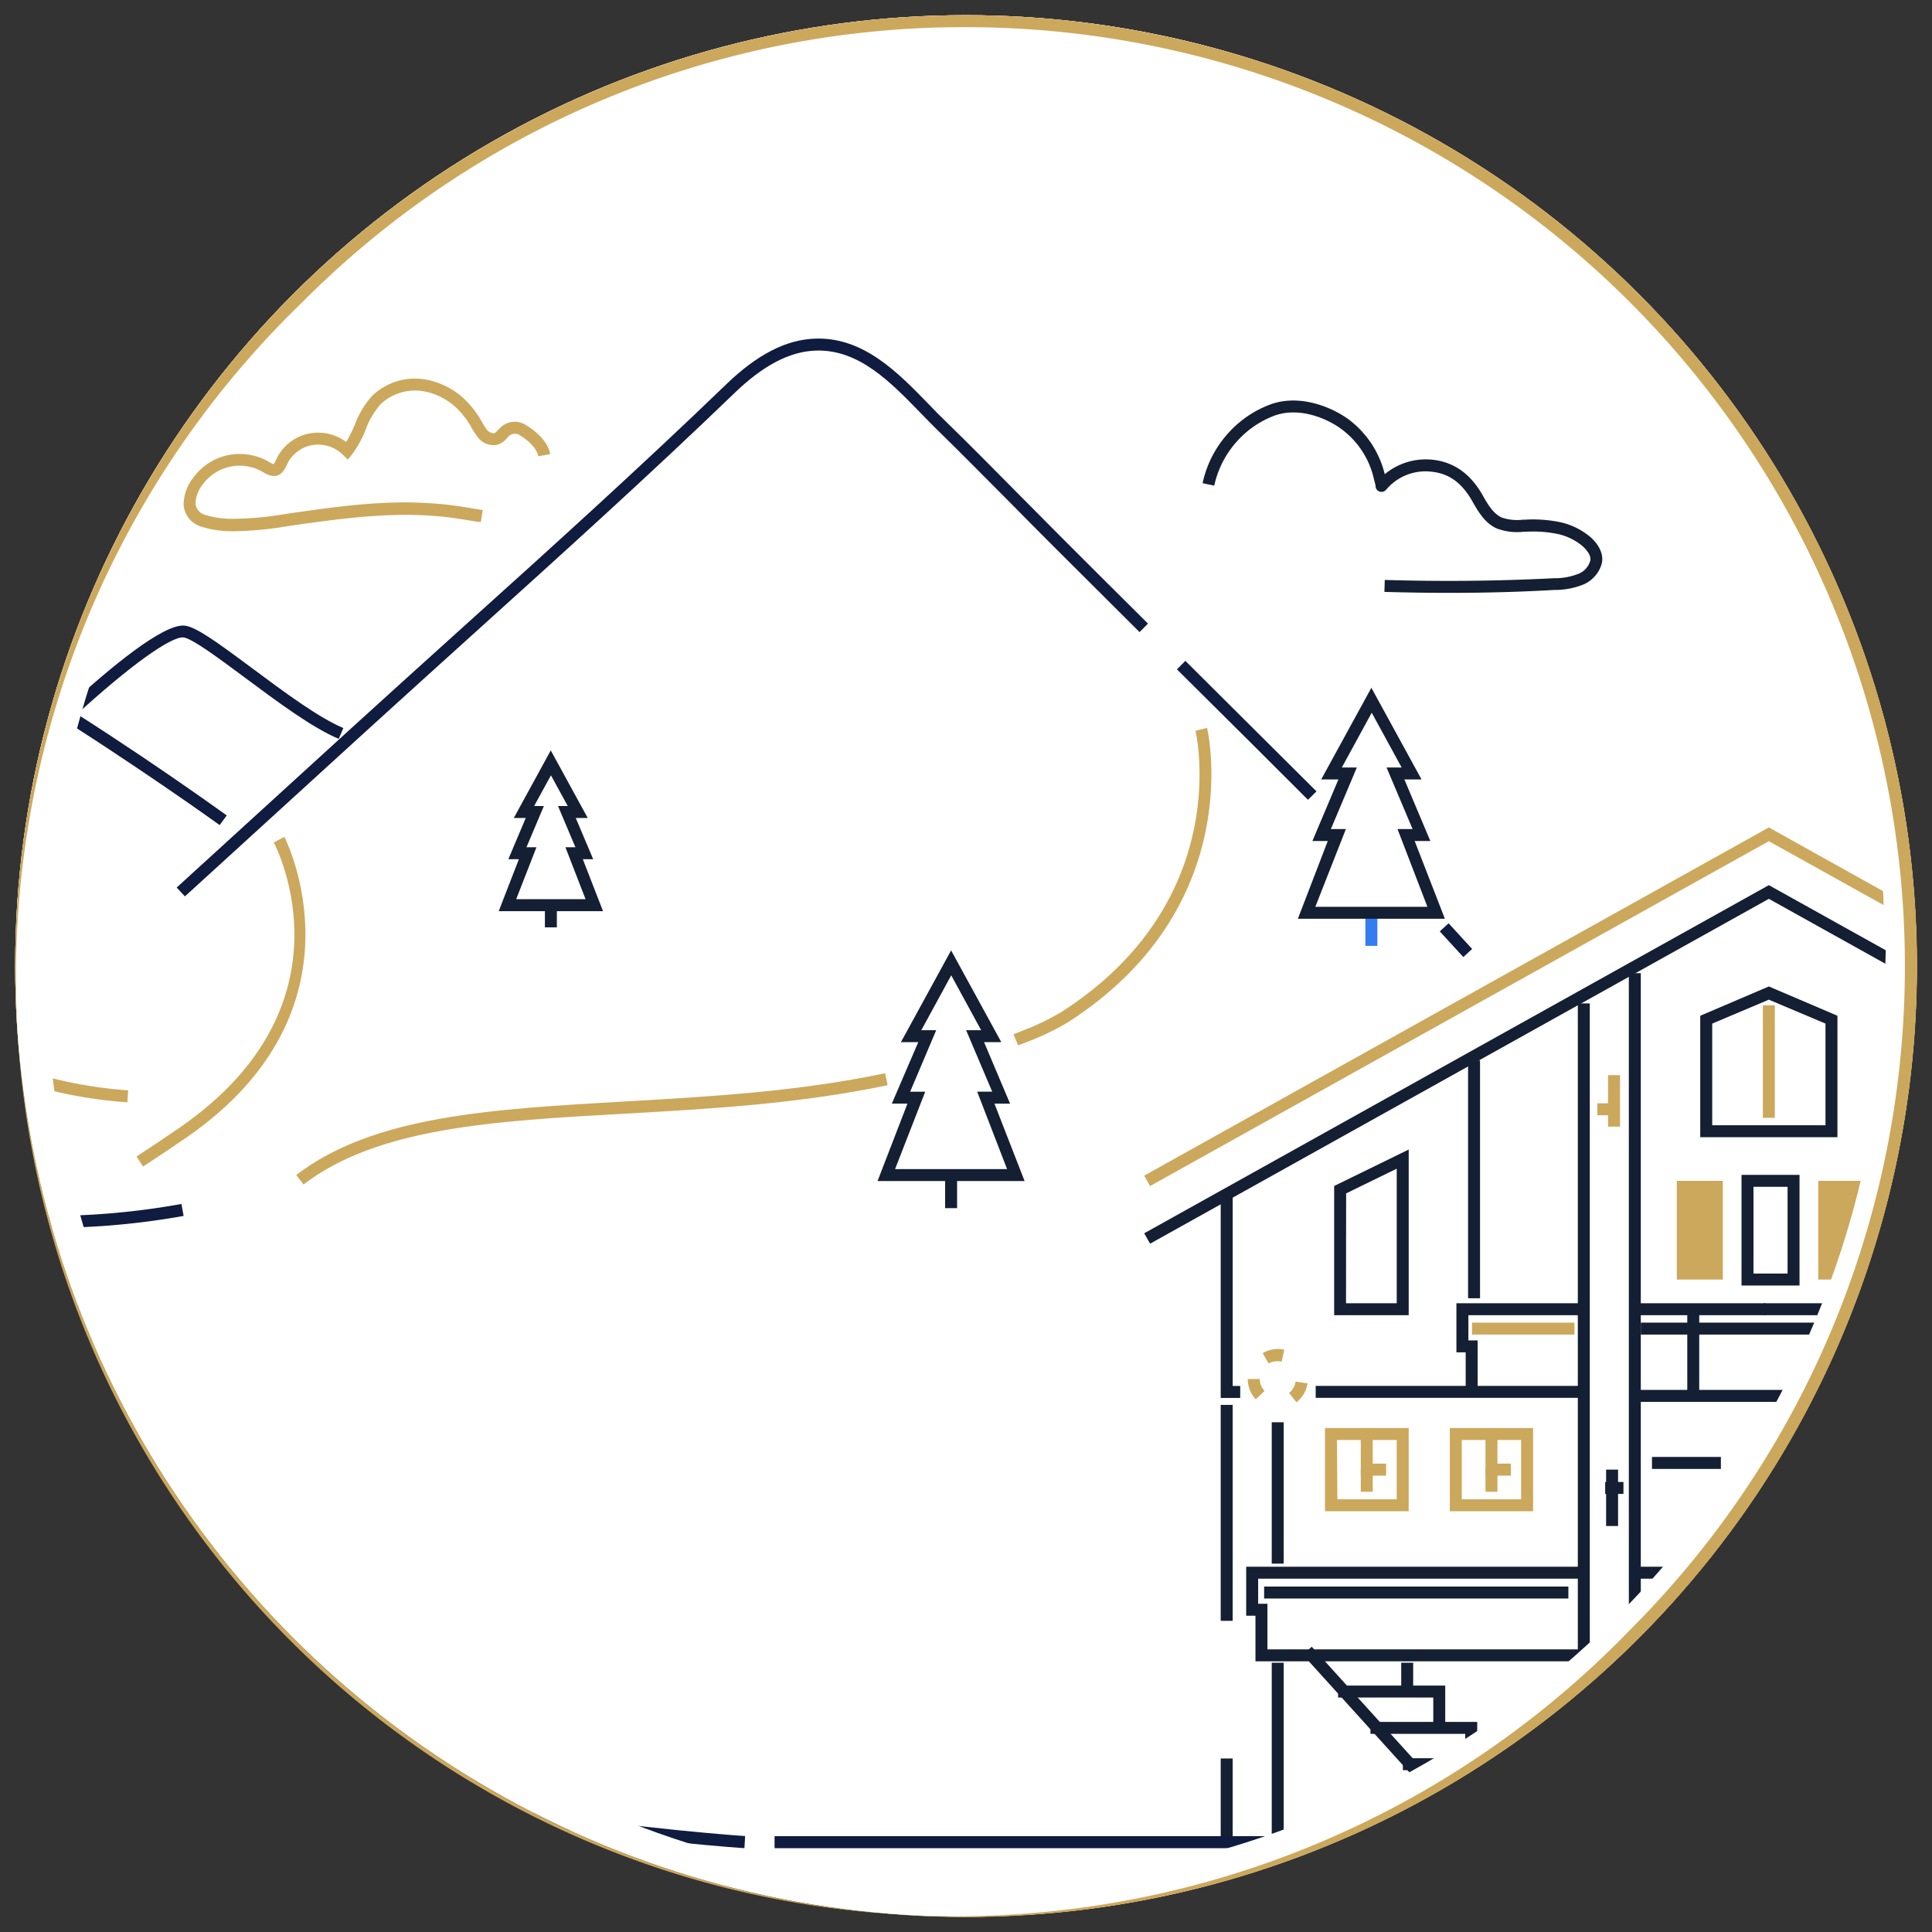 <?xml version="1.0" encoding="UTF-8"?> <svg xmlns="http://www.w3.org/2000/svg" xmlns:xlink="http://www.w3.org/1999/xlink" viewBox="0 0 323.04 323.04"><rect x="0" y="0" width="323.04" height="323.04" fill="#333333" stroke="none"/><defs><style>.cls-1,.cls-8{fill:none;}.cls-2{clip-path:url(#clip-path);}.cls-3{fill:#fff;}.cls-4{fill:#cca85d;}.cls-5{fill:#141f33;}.cls-6{fill:#337cf2;}.cls-7{fill:#0f1b3f;}.cls-8{stroke:#fff;stroke-miterlimit:10;stroke-width:7px;}</style><clipPath id="clip-path" transform="translate(2.54 2.54)"><circle class="cls-1" cx="158.98" cy="158.98" r="158.98"></circle></clipPath></defs><g id="Layer_2" data-name="Layer 2"><g id="Layer_2-2" data-name="Layer 2"><g class="cls-2"><circle class="cls-3" cx="161.52" cy="161.52" r="158.98"></circle><path class="cls-4" d="M159,318.62a158.94,158.94,0,0,1-89.25-27.27,160,160,0,0,1-57.84-70.23A159.43,159.43,0,0,1,26.61,69.73,160.25,160.25,0,0,1,69.73,26.61a159.67,159.67,0,1,1,89.25,292Zm0-318C71.68.65.65,71.68.65,159S71.68,317.31,159,317.31s158.33-71,158.33-158.33S246.29.65,159,.65Z" transform="translate(2.54 2.54)"></path><rect class="cls-5" x="158.03" y="196.48" width="2" height="5.53"></rect><path class="cls-5" d="M168.78,194.94H144.19l5-12.95h-2.61L151,171.71H148.1l8.39-15.34,8.39,15.34H162L166.35,182h-2.61Zm-21.66-2h18.73l-5-12.95h2.51L159,169.71h2.51l-5-9.17-5,9.17H154L149.64,180h2.52Z" transform="translate(2.54 2.54)"></path><rect class="cls-6" x="228.3" y="152.62" width="2" height="5.53"></rect><path class="cls-5" d="M239.05,151.08H214.47l5-13H216.9l4.35-10.29h-2.88l8.39-15.33,8.39,15.33h-2.87l4.34,10.29H234Zm-21.66-2h18.74l-5-13h2.52l-4.35-10.29h2.52l-5-9.16-5,9.16h2.51l-4.34,10.29h2.51Z" transform="translate(2.54 2.54)"></path><rect class="cls-5" x="91.11" y="151.35" width="2" height="3.71"></rect><path class="cls-5" d="M98.29,149.81H80.85l3.37-8.69H82.46l2.91-6.89h-2l6.18-11.3,6.18,11.3h-2l2.91,6.89H94.91Zm-14.52-2h11.6L92,139.12h1.67l-2.91-6.89h1.63l-2.81-5.13-2.81,5.13h1.63l-2.91,6.89h1.67Z" transform="translate(2.54 2.54)"></path><path class="cls-7" d="M54.1,121c-4.35-1.8-10.37-6.28-15.68-10.23-4.35-3.23-8.84-6.57-10.28-6.73-2.1-.21-9.16,4.89-18,13L8.79,115.6c6.94-6.38,16-13.92,19.56-13.53,1.89.21,5.34,2.71,11.27,7.12,5.21,3.88,11.12,8.28,15.25,10Z" transform="translate(2.54 2.54)"></path><path class="cls-4" d="M21.38,192.51l-1.09-1.68c2.67-1.74,5.12-3.38,7.27-4.87,29.47-20.4,16.25-46.54,15.68-47.64l1.77-.93c.15.29,14.64,28.79-16.31,50.22C26.53,189.11,24.07,190.76,21.38,192.51Z" transform="translate(2.54 2.54)"></path><path class="cls-7" d="M242.14,157.48l-.35-.37-3.1-3.38-.49-.54,1.47-1.35.5.54,3.09,3.37.35.38Z" transform="translate(2.54 2.54)"></path><polyline class="cls-5" points="307.23 234.4 273.35 234.4 273.35 232.4 307.52 232.4"></polyline><polyline class="cls-4" points="314.96 151.34 295.76 140.65 192.3 198.31 191.32 196.57 295.76 138.35 314.87 149.01"></polyline><polyline class="cls-5" points="315.24 161.14 295.76 150.29 192.3 207.95 191.32 206.21 295.76 148 315.31 158.89"></polyline><rect class="cls-5" x="219.99" y="231.73" width="44.59" height="2"></rect><polygon class="cls-5" points="207.37 233.74 204.11 233.74 204.11 199.67 206.11 199.67 206.11 231.74 207.37 231.74 207.37 233.74"></polygon><rect class="cls-5" x="212.64" y="237.81" width="2" height="23.64"></rect><rect class="cls-5" x="212.64" y="278.01" width="2" height="29.1"></rect><rect class="cls-5" x="204.11" y="234.91" width="2" height="36.1"></rect><path class="cls-5" d="M304.69,187.61H281.75V167.3l11.47-4.9,11.47,4.9Zm-20.94-2h18.94v-17l-9.47-4-9.47,4Z" transform="translate(2.54 2.54)"></path><rect class="cls-4" x="268.88" y="179.77" width="2" height="8.61"></rect><rect class="cls-4" x="267.09" y="184.48" width="2.79" height="2"></rect><rect class="cls-5" x="268.39" y="247.79" width="3.06" height="2"></rect><rect class="cls-5" x="268.55" y="245.73" width="2" height="9.43"></rect><rect class="cls-5" x="267.09" y="290.55" width="3.65" height="2"></rect><rect class="cls-4" x="294.76" y="168.1" width="2" height="18.81"></rect><rect class="cls-4" x="280.37" y="197.44" width="7.7" height="16.51"></rect><path class="cls-5" d="M298.35,212.41h-9.7V193.9h9.7Zm-7.7-2h5.7V195.9h-5.7Z" transform="translate(2.54 2.54)"></path><rect class="cls-4" x="304.02" y="197.44" width="7.7" height="16.51"></rect><rect class="cls-5" x="245.47" y="177.31" width="2" height="39.76"></rect><path class="cls-5" d="M233,217.37H220.54V195.76L233,189.67Zm-10.48-2H231v-22.5L222.54,197Z" transform="translate(2.54 2.54)"></path><rect class="cls-5" x="294.91" y="217.91" width="16.03" height="2"></rect><polygon class="cls-5" points="247.07 232.74 245.07 232.74 245.07 226.12 243.52 226.12 243.52 217.91 264.58 217.91 264.58 219.91 245.52 219.91 245.52 224.12 247.07 224.12 247.07 232.74"></polygon><polygon class="cls-5" points="264.62 277.78 209.92 277.78 209.92 270.16 208.37 270.16 208.37 261.96 264.62 261.96 264.62 263.96 210.37 263.96 210.37 268.16 211.92 268.16 211.92 275.78 264.62 275.78 264.62 277.78"></polygon><polyline class="cls-5" points="289.26 263.96 273.15 263.96 273.15 261.96 289.65 261.96"></polyline><rect class="cls-5" x="273.54" y="217.91" width="21.65" height="2"></rect><rect class="cls-5" x="272.35" y="162.72" width="2" height="140.33"></rect><rect class="cls-5" x="263.82" y="167.77" width="2" height="136.05"></rect><rect class="cls-4" x="246.13" y="221.15" width="17.13" height="2"></rect><rect class="cls-5" x="274.35" y="221.15" width="35.72" height="2"></rect><rect class="cls-5" x="282.12" y="218.91" width="2" height="13.82"></rect><rect class="cls-5" x="276.22" y="243.61" width="11.52" height="2"></rect><polygon class="cls-5" points="252.35 301.04 250.35 301.04 250.35 295.98 234.57 295.98 234.57 293.98 252.35 293.98 252.35 301.04"></polygon><polygon class="cls-5" points="247 294.98 245 294.98 245 289.91 229.15 289.91 229.15 287.91 247 287.91 247 294.98"></polygon><polygon class="cls-5" points="241.65 288.91 239.65 288.91 239.65 283.84 223.74 283.84 223.74 281.84 241.65 281.84 241.65 288.91"></polygon><rect class="cls-5" x="234.29" y="278.01" width="2" height="4.84"></rect><rect class="cls-5" x="228.97" y="269.84" width="2" height="40.39" transform="matrix(0.74, -0.67, 0.67, 0.74, -132.38, 230.41)"></rect><rect class="cls-5" x="211.37" y="265.28" width="50.87" height="2"></rect><path class="cls-4" d="M253.8,250.15H239.88V236.23H253.8Zm-11.92-2h9.92v-9.92h-9.92Z" transform="translate(2.54 2.54)"></path><polygon class="cls-4" points="252.62 246.73 248.38 246.73 248.38 239.77 250.38 239.77 250.38 244.73 252.62 244.73 252.62 246.73"></polygon><rect class="cls-4" x="248.38" y="245.73" width="2" height="3.7"></rect><path class="cls-4" d="M233,250.15H219V236.23H233Zm-11.92-2H231v-9.92H221Z" transform="translate(2.54 2.54)"></path><polygon class="cls-4" points="231.77 246.73 227.53 246.73 227.53 239.77 229.53 239.77 229.53 244.73 231.77 244.73 231.77 246.73"></polygon><rect class="cls-4" x="227.53" y="245.73" width="2" height="3.7"></rect><rect class="cls-5" x="204.11" y="294.03" width="2" height="13.23"></rect><path class="cls-7" d="M121.93,306.48c-.16,0-16.08-1.05-38.63-4.44l.29-2c22.47,3.38,38.31,4.41,38.46,4.42Z" transform="translate(2.54 2.54)"></path><path class="cls-7" d="M4.86,200.77a125.29,125.29,0,0,0,22.94-2l.36,2a127.6,127.6,0,0,1-22.64,2H5" transform="translate(2.54 2.54)"></path><path class="cls-4" d="M214.23,231.93,213,230.37a3,3,0,0,0,1.09-1.9l2,.29A5,5,0,0,1,214.23,231.93Zm-6.8-.5a5,5,0,0,1-1.34-3.4h2a3,3,0,0,0,.81,2Zm2.15-6-1-1.72a5,5,0,0,1,3.62-.57l-.44,2a3.39,3.39,0,0,0-.64-.07h0A3,3,0,0,0,209.58,225.43Z" transform="translate(2.54 2.54)"></path><polyline class="cls-7" points="257.44 309.02 129.51 309.02 129.51 307.02 257.3 307.02"></polyline><path class="cls-4" d="M-.16,175.85a73.24,73.24,0,0,0,19.05,3.92l-.13,2A75,75,0,0,1-.18,178" transform="translate(2.54 2.54)"></path><path class="cls-4" d="M48.21,195.51,47,193.92c12.93-9.9,32.47-11,55.1-12.3,14.14-.81,28.76-1.64,43.36-4.71l.41,2c-14.74,3.1-29.44,3.94-43.65,4.75C79.91,184.89,60.65,186,48.21,195.51Z" transform="translate(2.54 2.54)"></path><path class="cls-4" d="M167.69,172.25l-.76-1.85,1.37-.56a39.93,39.93,0,0,0,6.66-3.19c29-18.62,22.46-46.76,22.39-47l1.94-.48c.07.3,6.93,29.82-23.25,49.21a42.09,42.09,0,0,1-7,3.35Z" transform="translate(2.54 2.54)"></path><path class="cls-4" d="M36.94,86.28h-.72a16.32,16.32,0,0,1-5-.73,4.13,4.13,0,0,1-3.06-3.69,7.43,7.43,0,0,1,1.63-4.54A9.77,9.77,0,0,1,33.2,74.4a9.66,9.66,0,0,1,9.2.27,3.14,3.14,0,0,0,.83.4h0a5.69,5.69,0,0,0,.44-.82,7.43,7.43,0,0,1,.47-.88,7.94,7.94,0,0,1,3.58-3,7.84,7.84,0,0,1,7.63,1,22.72,22.72,0,0,0,1.43-2.88,14.94,14.94,0,0,1,2.93-4.87,10.31,10.31,0,0,1,8.66-2.74,12.73,12.73,0,0,1,7.88,4.53,14.39,14.39,0,0,1,1.38,1.9c.15.23.29.48.43.72a8.83,8.83,0,0,0,.74,1.18,1.51,1.51,0,0,0,1.25.69c.19,0,.38-.23.67-.54l.43-.43a3.46,3.46,0,0,1,4.31-.36c1,.62,3.53,2.34,4,4.82l-2,.36c-.21-1.16-1.35-2.45-3-3.46a1.47,1.47,0,0,0-1.94.12c-.11.1-.21.21-.31.32a3.22,3.22,0,0,1-1.78,1.14,3.36,3.36,0,0,1-3.17-1.42A10.87,10.87,0,0,1,76.32,69c-.12-.22-.24-.44-.38-.65a12.2,12.2,0,0,0-1.2-1.65,10.82,10.82,0,0,0-6.62-3.85,8.46,8.46,0,0,0-7,2.17,13.44,13.44,0,0,0-2.51,4.26,17.7,17.7,0,0,1-2.3,4.18l-.7.86-.79-.79a5.87,5.87,0,0,0-6.33-1.31,6.07,6.07,0,0,0-2.68,2.22,5,5,0,0,0-.33.65,6,6,0,0,1-.7,1.19c-1.15,1.41-2.67.52-3.32.14a7.63,7.63,0,0,0-10.07,2,5.42,5.42,0,0,0-1.24,3.27,2.21,2.21,0,0,0,1.71,1.89,15.05,15.05,0,0,0,4.4.63,54.34,54.34,0,0,0,8.81-.79l1.28-.19c7.56-1.08,14.38-2,21.36-1.71,1.83.07,3.63.21,5.35.43,1.44.19,2.89.43,4.29.66l.83.14-.33,2L77,84.66c-1.38-.24-2.81-.47-4.22-.66-1.65-.21-3.39-.35-5.16-.41-6.82-.24-13.55.63-21,1.69l-1.27.19A58.71,58.71,0,0,1,36.94,86.28Z" transform="translate(2.54 2.54)"></path><path class="cls-5" d="M239.74,96.59c-3.59,0-7.19-.06-10.8-.16l.06-2c9.55.28,19.06.19,28.27-.29a10.66,10.66,0,0,0,4.27-.8,3.38,3.38,0,0,0,1.82-2.12c.24-1-.94-2.14-1.31-2.46a9.58,9.58,0,0,0-4.36-2.06,20.64,20.64,0,0,0-5.12-.33l-.33,0a9.79,9.79,0,0,1-4.5-.54c-1.9-.85-3-2.61-4.06-4.49-1.73-3.09-3.88-4.69-6.79-5a8.6,8.6,0,0,0-7.66,3h0a1,1,0,0,1-1.4.15,1,1,0,0,1-.37-.79c0-.11-.08-.38-.26-1.08a14.26,14.26,0,0,0-5.59-8.52c-2.66-1.9-7.17-3.59-11.11-2.12a15.85,15.85,0,0,0-6.17,4.23,16.15,16.15,0,0,0-3.84,7.45l-1.95-.41a18.05,18.05,0,0,1,4.31-8.39,17.83,17.83,0,0,1,6.95-4.75c4.68-1.75,9.91.18,13,2.36A16.27,16.27,0,0,1,229,76.75a10.74,10.74,0,0,1,8.1-2.41c3.55.42,6.27,2.39,8.31,6,.91,1.64,1.78,3,3.13,3.65a8.09,8.09,0,0,0,3.6.36l.34,0a22.59,22.59,0,0,1,5.6.37,11.73,11.73,0,0,1,5.27,2.51c1.57,1.37,2.27,3,1.94,4.43a5.37,5.37,0,0,1-2.87,3.44,12.54,12.54,0,0,1-5.07,1C251.59,96.44,245.69,96.59,239.74,96.59Z" transform="translate(2.54 2.54)"></path><path class="cls-7" d="M28.38,147.34,27,145.86l30.42-27.75Q66.35,110,75.3,101.93c14.45-13,29.38-26.51,43.58-40.2,5.18-5,10.05-7.5,14.9-7.65,8.08-.28,13.87,5.72,19,11,.93,1,1.84,1.89,2.75,2.78,4.12,4,8.23,8.18,12.21,12.2q3.61,3.66,7.26,7.31c4,4,9,9,14.41,14.36L188,103.15c-5.38-5.36-10.45-10.4-14.42-14.37q-3.65-3.65-7.26-7.32c-4-4-8.08-8.17-12.19-12.17-.92-.9-1.84-1.85-2.78-2.82-5.08-5.22-10.33-10.63-17.49-10.39-4.34.14-8.78,2.46-13.58,7.09-14.22,13.71-29.17,27.2-43.63,40.25q-8.94,8.07-17.84,16.16Z" transform="translate(2.54 2.54)"></path><path class="cls-7" d="M216.16,131.19c-5.11-5.1-12-12-19.16-19.08l-2.75-2.73,1.41-1.42,2.75,2.74c7.11,7.07,14.05,14,19.17,19.08Z" transform="translate(2.54 2.54)"></path><path class="cls-7" d="M4.56,113.22C20.61,123.13,34.23,133,35.37,133.8l-1.18,1.62c-.27-.2-13.88-10-30-20.06" transform="translate(2.54 2.54)"></path><circle class="cls-1" cx="161.52" cy="161.52" r="161.52"></circle><circle class="cls-8" cx="161.52" cy="161.52" r="157.35"></circle></g><path class="cls-4" d="M159,2A157,157,0,0,1,270,270,157,157,0,1,1,48,48,156,156,0,0,1,159,2m0-2A159,159,0,1,0,318,159,159,159,0,0,0,159,0Z" transform="translate(2.54 2.54)"></path></g></g></svg> 